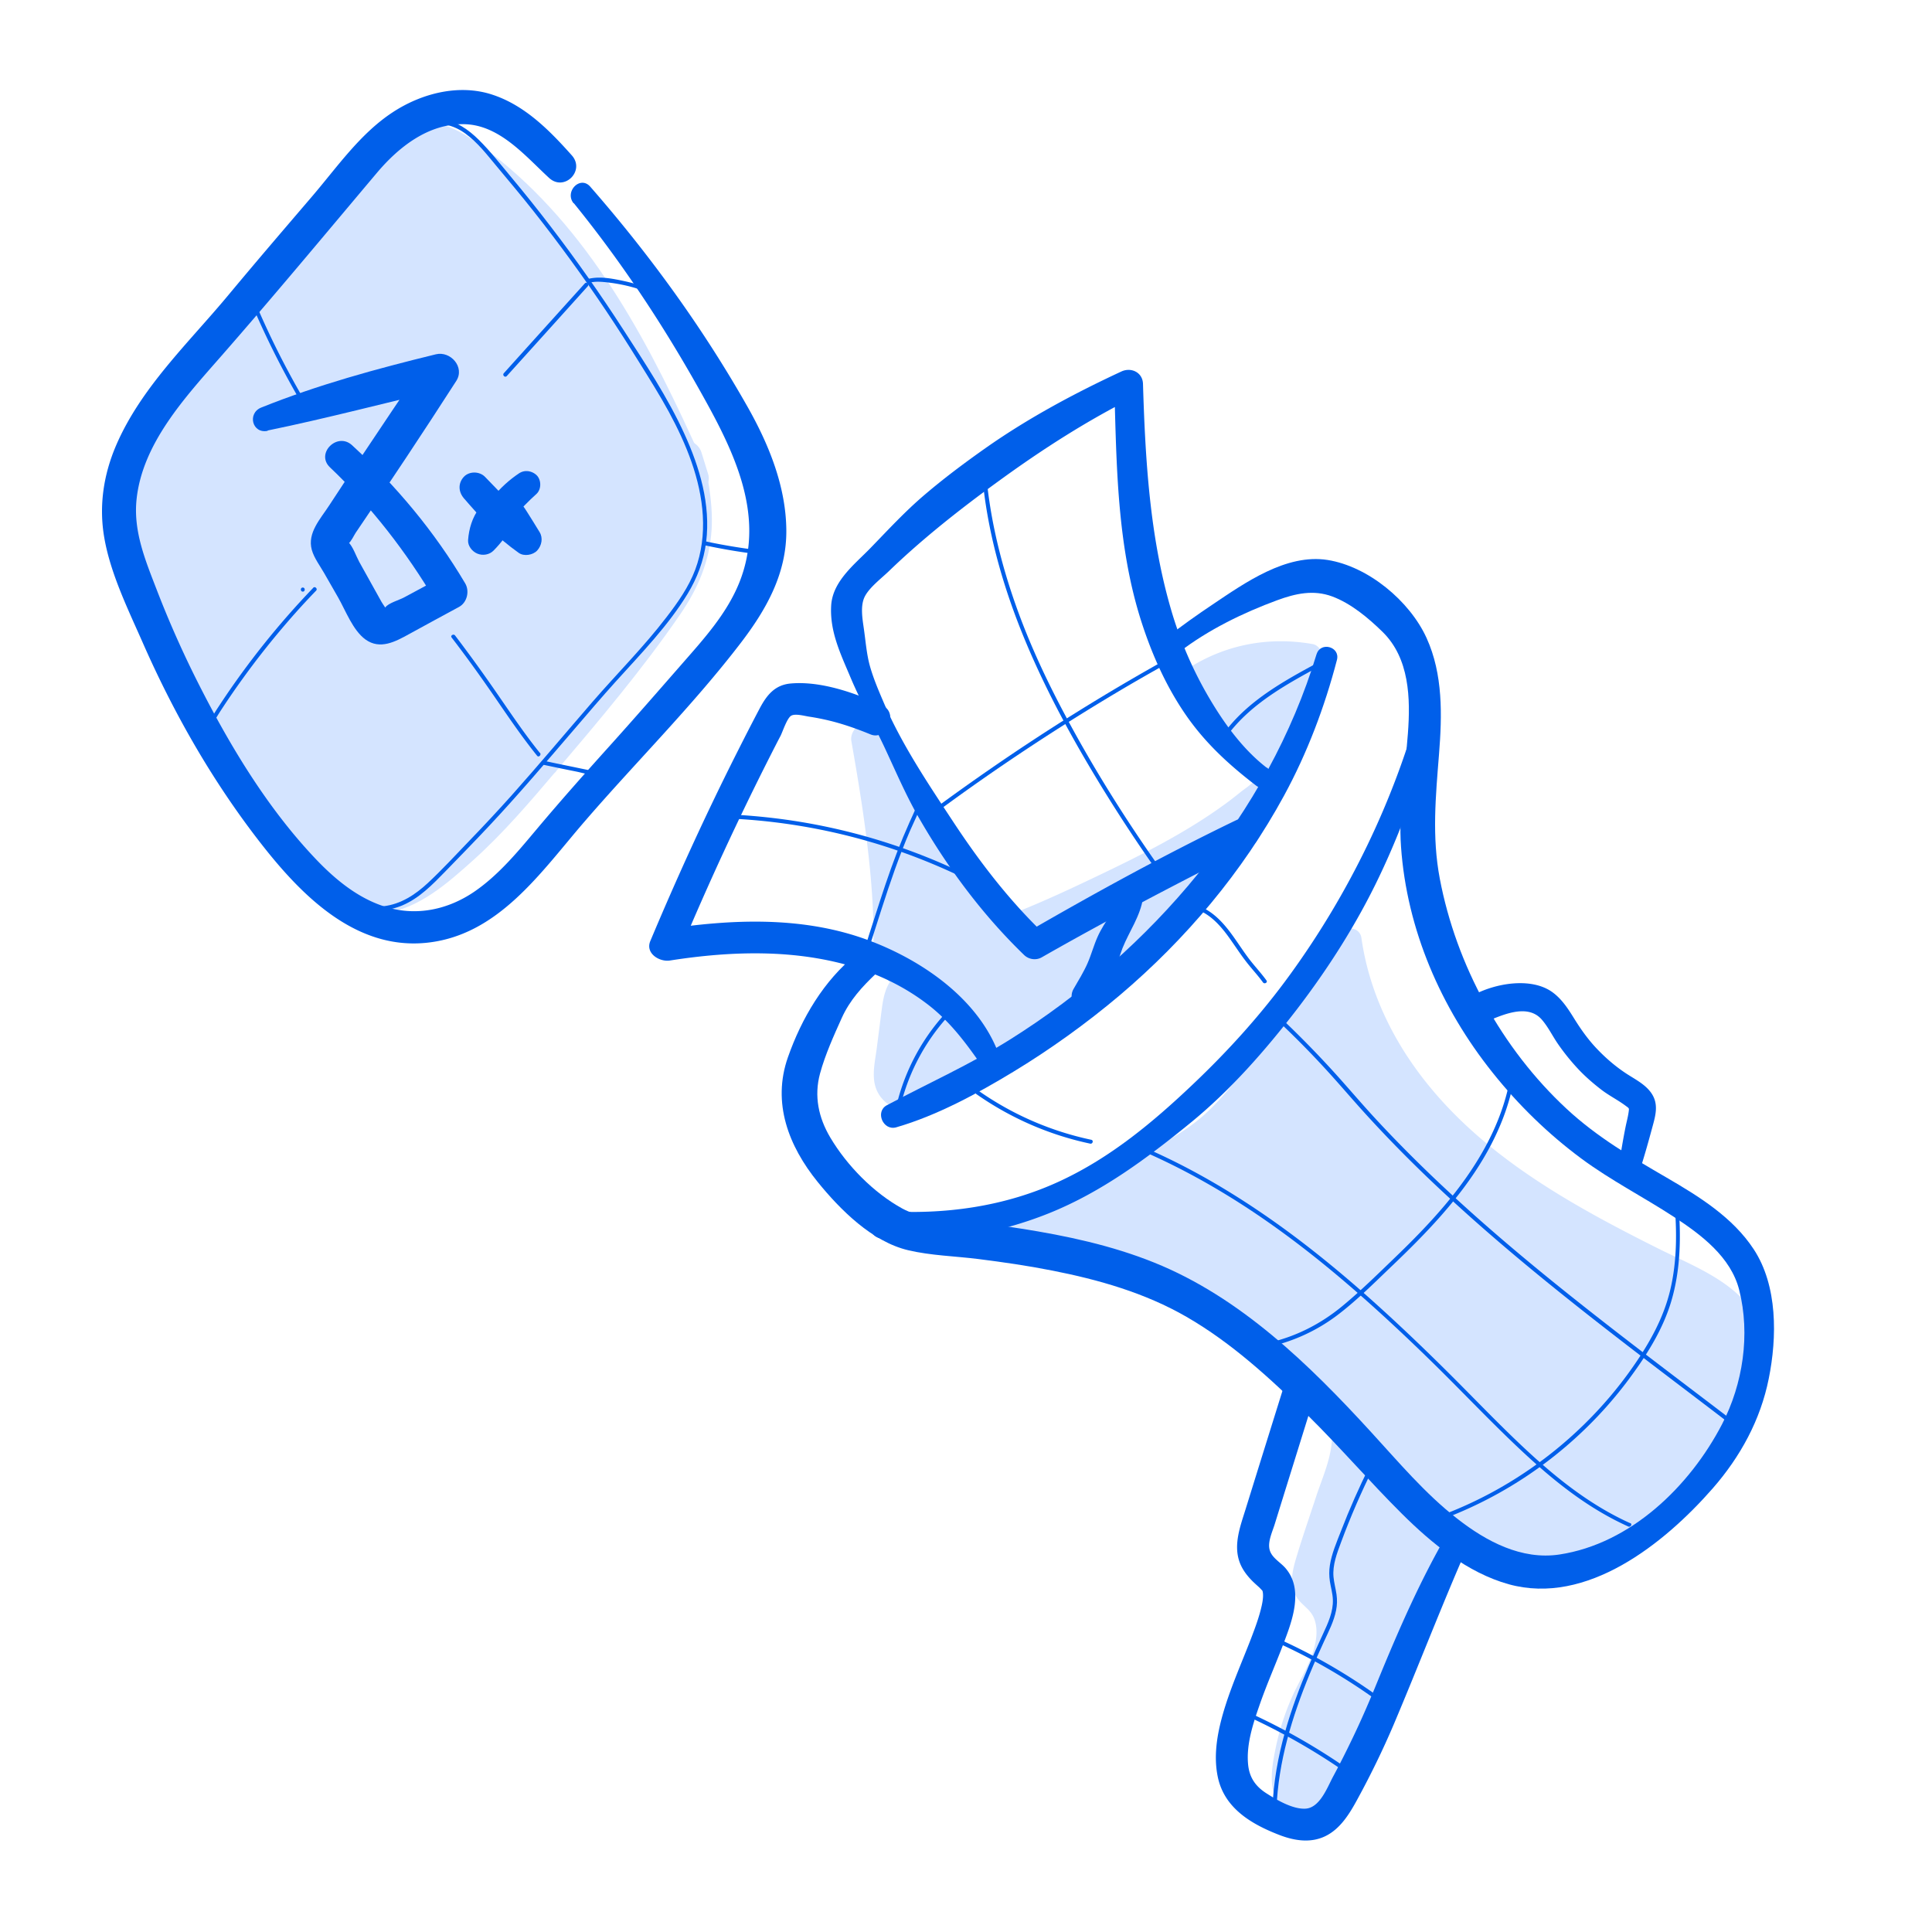 <?xml version="1.0" encoding="UTF-8"?><svg xmlns="http://www.w3.org/2000/svg" viewBox="0 0 180 180"><g fill="#d4e4ff"><path d="M120.14 70.67c1.27-2.98 1.91-6.23 1.84-9.46-3.57-.69-7.4.05-10.46 2.01 2.11 2.95 4.21 5.91 6.32 8.86.13.19.27.38.3.61.06.45-.3.83-.63 1.13-3.54 3.16-7.73 5.49-11.98 7.61-3.26 1.63-6.58 3.16-9.94 4.58-.37.15-.77.31-1.15.21-.37-.1-.64-.43-.88-.73-4.34-5.59-8.68-11.18-13.03-16.76 1.21 6.76 2.42 13.58 2.18 20.45.8.78 1.5 1.67 2.09 2.62-.78-.06-1.13.94-1.23 1.71-.25 1.95-.51 3.9-.76 5.85-.08.6-.15 1.24.11 1.79.4.86 1.51 1.2 2.44 1.02s1.73-.77 2.5-1.33l15.6-11.55c1.94-1.44 3.89-2.88 5.71-4.47 4.51-3.94 8.22-8.8 10.83-14.19"/><path d="M121.06 71.21c1.48-3.18 2.19-6.5 2.16-10 0-.5-.38-1.1-.91-1.2-3.98-.71-7.97 0-11.41 2.14-.53.33-.84 1.14-.45 1.7 1.53 2.15 3.05 4.3 4.58 6.45l1.15 1.61c.08.11.69.95.68.76 0 .24-1.07.95-1.26 1.11-.49.4-.99.79-1.5 1.16-3.71 2.7-7.86 4.77-11.99 6.74-2.22 1.06-4.45 2.1-6.72 3.03-.77.31-.74.08-1.22-.53-.31-.39-.61-.78-.91-1.17l-2.43-3.12c-3.13-4.03-6.27-8.05-9.39-12.08-.86-1.12-2.32.15-2.12 1.24.73 4.14 1.41 8.33 1.79 12.53.18 2.03.29 4.07.27 6.11 0 .87-.17 1.71.37 2.44.6.81 1.33 1.47 1.88 2.34.39-.69.79-1.37 1.18-2.06-1.97.19-2.43 1.86-2.65 3.56-.16 1.22-.31 2.44-.47 3.66-.13 1.03-.39 2.12-.23 3.16.28 1.82 1.99 2.9 3.78 2.71 2.12-.22 3.86-1.97 5.49-3.19 3.99-2.98 7.98-5.96 11.99-8.9 3.64-2.67 7.29-5.28 10.38-8.6s5.87-7.37 7.94-11.6c.68-1.39-1.4-2.61-2.08-1.21a43.6 43.6 0 0 1-7.4 10.69c-3.21 3.4-7.01 6.16-10.75 8.95-4.12 3.08-8.27 6.12-12.42 9.16-.81.6-4.48 3.65-4.28.91.09-1.26.33-2.52.49-3.78.09-.65.15-1.3.26-1.95.03-.25.07-.49.14-.73.19-.3.12-.33-.21-.1.98-.09 1.78-1.11 1.18-2.06-.66-1.05-1.42-2.02-2.3-2.91l.4.97c.23-7.03-1.08-13.9-2.33-20.78-.71.41-1.42.82-2.12 1.24 2.84 3.63 5.66 7.28 8.48 10.92 1.41 1.82 2.82 3.65 4.24 5.46.53.67 1.03 1.29 1.91 1.48.93.19 1.8-.29 2.63-.64 4.02-1.72 8-3.57 11.86-5.63 1.83-.98 3.64-2.01 5.36-3.17 1.57-1.05 3.44-2.23 4.66-3.69 1.59-1.9-.44-3.76-1.56-5.31-1.54-2.14-3.08-4.29-4.61-6.43l-.45 1.7c2.84-1.77 6.19-2.47 9.5-1.89l-.91-1.2c.03 3.14-.55 6.23-1.63 9.18-.41 1.13 1.44 1.93 1.96.82"/></g><g fill="#d4e4ff"><path d="M159.59 135.07c1.22-1.7 2.46-3.43 3.18-5.39s.88-4.23-.05-6.11c-1.11-2.25-3.51-3.52-5.76-4.64-6.89-3.43-13.86-6.9-19.73-11.88s-10.61-11.72-11.62-19.34c-2.35 3.47-4.72 6.93-7.09 10.39-1.91 2.78-3.88 5.6-6.57 7.64-1.51 1.14-3.2 2-4.89 2.84-4.24 2.11-8.53 4.13-12.86 6.06 10.34 1.73 20.15 6.45 27.97 13.43 1.44 1.29 2.89 2.78 3.23 4.68.28 1.56-.22 3.14-.71 4.64-.98 2.97-1.96 5.95-2.94 8.92-.16.48-.31 1-.15 1.47.18.53.7.84 1.11 1.23 1.19 1.14 1.38 3 1 4.6-.39 1.6-1.25 3.03-1.95 4.52a22.2 22.2 0 0 0-1.87 6.26c-.14.98-.2 2.04.26 2.91.46.88 1.62 1.46 2.48.97 3.35-9.34 7.31-18.46 11.84-27.29 2.36 2.82 10.5 3.81 14.05 2.86s2.92-2.05 5.87-4.25c1.62-1.21 3.01-3.94 4.64-5.15"/><path d="M160.33 135.51c2.48-3.43 5.4-7.58 3.64-12.01-1.54-3.87-6.14-5.5-9.56-7.22-8.08-4.05-16.29-8.6-21.9-15.9-2.93-3.81-4.99-8.21-5.67-12.99-.17-1.18-1.78-1.1-2.32-.3-2.04 3-4.09 6-6.15 8.99-1.85 2.68-3.64 5.46-6.06 7.68s-5.62 3.57-8.56 4.99c-3.38 1.64-6.79 3.21-10.23 4.74-1.03.46-.78 2.27.32 2.47a56.1 56.1 0 0 1 19.37 7.25c2.93 1.78 5.73 3.81 8.25 6.13 1.14 1.05 2.38 2.28 2.59 3.89.27 2.02-.8 4.29-1.42 6.17-.56 1.72-1.16 3.44-1.69 5.17-.47 1.55-1.07 3.27.16 4.62.5.55 1.06.89 1.34 1.61.26.68.26 1.45.13 2.15-.33 1.9-1.53 3.6-2.28 5.35-.62 1.44-1.1 2.94-1.42 4.47-.34 1.65-.72 3.63.16 5.18.64 1.14 1.97 1.94 3.3 1.71 1.8-.31 2.1-2.68 2.66-4.14 3.1-8.14 6.64-16.1 10.63-23.84l-2.13.27c1.6 1.82 4.24 2.62 6.53 3.1 2.59.54 5.33.77 7.96.35 1.22-.2 2.52-.58 3.56-1.26.9-.59 1.53-1.41 2.27-2.17 1.05-1.07 2.25-1.88 3.2-3.06s1.79-2.49 3-3.45c1.43-1.14-.59-3.14-2.01-2.01-1.06.84-1.84 1.95-2.66 3.01-.86 1.11-1.82 1.93-2.87 2.85-.74.65-1.32 1.45-2.05 2.1s-1.76.97-2.72 1.18c-2.12.45-4.5.25-6.62-.14-1.94-.36-4.3-.87-5.67-2.41-.56-.63-1.75-.48-2.13.27-4.56 8.94-8.58 18.17-11.87 27.65l.87-.87c-2.34.93-.45-5.72-.14-6.59.84-2.39 2.44-4.54 2.85-7.07.33-2.05-.15-4.04-1.7-5.48-.61-.56-.55-.76-.25-1.53.27-.7.51-1.39.75-2.1.47-1.41.94-2.81 1.41-4.22.85-2.56 2.2-5.34 1.48-8.09-.58-2.22-2.32-3.89-3.99-5.34a57.3 57.3 0 0 0-12.29-8.21c-5.03-2.48-10.32-4.17-15.84-5.11l.32 2.47c3.5-1.57 6.98-3.2 10.42-4.89 3.1-1.52 6.29-2.96 8.85-5.33 2.39-2.2 4.19-4.97 6.02-7.63q3.285-4.785 6.54-9.6l-2.32-.3c1.15 8.06 6.16 15.05 12.32 20.16 3.38 2.8 7.1 5.17 10.94 7.3 2.01 1.12 4.05 2.17 6.1 3.21 1.82.92 3.73 1.72 5.44 2.84 2.1 1.37 3.29 3.38 3.01 5.95-.29 2.7-1.83 4.99-3.36 7.14-.64.9.84 1.75 1.48.87Z"/></g><path fill="#005fea" d="M109.87 60.75c2.69-2.07 5.95-3.66 9.13-4.83 1.69-.62 3.37-1 5.12-.35s3.36 2 4.69 3.3c2.51 2.46 2.61 6.18 2.36 9.48-.26 3.53-.89 6.98-.64 10.54.54 7.72 3.72 15.02 8.53 21.04 2.4 3.01 5.18 5.72 8.27 8.01 2.74 2.03 5.77 3.57 8.62 5.43 2.54 1.66 5.31 3.73 6.09 6.82 1.04 4.13.35 8.74-1.6 12.5-3 5.78-8.51 11.13-15.15 12.14-3.53.53-6.81-1.22-9.51-3.33-3.02-2.35-5.49-5.3-8.06-8.1-5.75-6.28-12.18-12.55-20.19-15.77-3.97-1.6-8.18-2.5-12.39-3.16-2.09-.33-4.19-.6-6.29-.86-1.61-.2-3.3-.21-4.76-1-2.69-1.47-5.18-4.01-6.74-6.64-1.09-1.84-1.52-3.85-.95-5.95.48-1.76 1.28-3.53 2.03-5.19s1.91-2.91 3.16-4.1c1.22-1.16-.56-2.83-1.81-1.81-3.03 2.44-5.09 5.94-6.37 9.58-1.5 4.26.07 8.29 2.78 11.63 2.09 2.58 5.07 5.56 8.42 6.35 2.11.5 4.38.55 6.53.82 2.3.29 4.59.62 6.86 1.07 4.35.85 8.69 2.09 12.55 4.32 4.21 2.43 7.83 5.76 11.28 9.16 3.02 2.98 5.78 6.2 8.79 9.19 2.78 2.76 6.1 5.49 9.94 6.56 7.28 2.02 14.52-3.8 19.01-8.93 2.57-2.94 4.45-6.37 5.22-10.22.78-3.86.84-8.65-1.4-12.06-1.95-2.97-5.08-4.91-8.09-6.66-3.32-1.93-6.52-3.8-9.35-6.43-6.03-5.6-10.28-13.37-11.81-21.45-.74-3.9-.38-7.67-.07-11.58.29-3.63.38-7.45-1.16-10.83-1.57-3.45-5.44-6.67-9.23-7.27-3.85-.6-7.68 2.12-10.72 4.16-1.42.95-2.84 1.96-4.19 3.01-.8.63.28 2.05 1.1 1.42Z"/><path fill="#005fea" d="M122.66 60.95c-4.53 14.95-15.4 27.63-28.51 35.87-3.71 2.33-7.66 4.1-11.52 6.15-1.13.6-.35 2.41.87 2.06 3.8-1.1 7.53-3.13 10.9-5.17s6.81-4.5 9.92-7.13c6.17-5.23 11.44-11.49 15.31-18.6 2.16-3.97 3.79-8.27 4.93-12.65.32-1.23-1.53-1.74-1.9-.52Z"/><path fill="#005fea" d="M118.02 71.53c-2.29-1.76-4.1-4.31-5.53-6.79a36.2 36.2 0 0 1-3.45-8.17c-1.93-6.72-2.34-13.84-2.55-20.8-.03-1.08-1.1-1.58-2.01-1.16-4.33 2.01-8.64 4.32-12.55 7.06-1.99 1.4-3.95 2.86-5.8 4.44-1.81 1.54-3.4 3.27-5.05 4.97-1.47 1.51-3.5 3.07-3.64 5.32-.15 2.46.9 4.57 1.82 6.76.93 2.21 2.12 4.28 3.14 6.45 1.04 2.22 1.99 4.46 3.21 6.58 2.69 4.68 5.93 9.04 9.81 12.79.44.42 1.12.51 1.64.21 6.39-3.65 12.92-7.03 19.48-10.36 1.6-.81.2-3.17-1.4-2.4-6.63 3.2-13.08 6.74-19.45 10.42l1.64.21c-3.23-3.09-5.95-6.61-8.41-10.33-2.41-3.66-4.95-7.41-6.66-11.45-.45-1.05-.9-2.12-1.21-3.22s-.4-2.34-.57-3.51c-.13-.92-.35-2.15.11-3.01s1.55-1.67 2.27-2.37c3.12-3.01 6.66-5.79 10.17-8.34 4.08-2.97 8.27-5.66 12.79-7.92-.67-.39-1.34-.77-2.01-1.16.22 7.51.23 15.12 2.59 22.35.98 3 2.28 5.89 4.07 8.49 1.82 2.64 4.04 4.67 6.57 6.61 1 .76 1.97-.93.99-1.69Z"/><path fill="#005fea" d="M93.04 98.17c-1.91-5.1-7.07-8.65-11.97-10.51-6.21-2.36-13.02-2.04-19.47-1.03l1.82 1.82a276 276 0 0 1 8.43-18.2c.29-.57.58-1.14.88-1.71.19-.38.59-1.61.97-1.85s1.27.02 1.69.08c.6.09 1.21.21 1.8.35 1.34.32 2.64.78 3.91 1.3 1.53.63 2.64-1.99 1.13-2.68-2.52-1.17-5.74-2.31-8.56-2.06-1.48.13-2.24 1.09-2.89 2.32-.75 1.42-1.48 2.85-2.2 4.28-2.87 5.7-5.52 11.51-7.99 17.39-.49 1.16.86 1.97 1.82 1.82 5.75-.9 11.8-1.09 17.41.68 2.3.73 4.5 1.82 6.43 3.27 2.06 1.53 3.53 3.44 4.98 5.51.6.86 2.25.37 1.83-.77Zm41.81 44.72c-2.56 4.41-4.57 9.03-6.5 13.74-.77 1.89-1.58 3.76-2.47 5.59a81 81 0 0 1-1.7 3.34c-.53 1-1.23 2.9-2.58 2.95-1.18.05-2.64-.81-3.61-1.43s-1.54-1.4-1.69-2.54c-.23-1.88.41-3.85 1.02-5.6.68-1.98 1.54-3.9 2.28-5.86.56-1.48 1.18-3.13 1.06-4.74-.06-.86-.35-1.62-.92-2.27-.5-.56-1.32-.98-1.47-1.76-.15-.73.29-1.64.5-2.33 1.22-3.94 2.45-7.87 3.67-11.81.57-1.85-2.32-2.64-2.89-.8-1.18 3.78-2.36 7.56-3.53 11.33-.47 1.5-1.08 3.15-.57 4.72.2.62.57 1.17 1.01 1.65.27.3.58.57.88.84.3.32.37.39.22.2.08.15.09.16.03.02.15.34.08.94-.04 1.47-.23 1.04-.61 2.05-.99 3.05-.81 2.1-1.73 4.17-2.41 6.32-.66 2.1-1.15 4.4-.69 6.59.61 2.91 3.13 4.39 5.71 5.39 1.39.54 2.93.8 4.33.11s2.26-2.12 2.99-3.47a80 80 0 0 0 3.35-6.9c2.35-5.55 4.5-11.17 6.93-16.69.56-1.27-1.18-2.39-1.92-1.12Zm-2.58-77.16c-2.43 8.94-6.59 17.49-12.02 24.99-2.71 3.75-5.81 7.18-9.17 10.36-3.69 3.5-7.6 6.75-12.24 8.92-5.2 2.44-10.94 3.21-16.63 2.82-1.68-.12-1.64 2.45 0 2.59 5.25.47 10.68-.42 15.56-2.39s9.08-5.09 13.16-8.42c3.72-3.04 6.97-6.75 9.89-10.55 2.95-3.85 5.58-7.98 7.67-12.36a71.6 71.6 0 0 0 5.33-15.52c.23-1.02-1.29-1.45-1.57-.43Zm20.48 43.39c.44-1.35.82-2.71 1.19-4.08.3-1.1.62-2.17-.09-3.2-.61-.88-1.64-1.34-2.5-1.93-.96-.65-1.84-1.42-2.63-2.26s-1.44-1.76-2.05-2.74c-.57-.92-1.16-1.84-2.05-2.48-1.99-1.42-5.32-.81-7.33.27-1.34.73-.41 3.14 1.07 2.53 1.55-.64 3.94-1.79 5.29-.23.59.68.99 1.52 1.5 2.26.56.81 1.18 1.58 1.85 2.3s1.42 1.37 2.2 1.97c.73.56 1.55.96 2.28 1.51.3.22.3.21.27.46-.06.5-.2 1-.3 1.49-.24 1.2-.44 2.4-.62 3.61-.17 1.23 1.49 1.76 1.9.52Z"/><path fill="#005fea" d="M127.63 136.54c-.99 2-1.9 4.04-2.7 6.12-.4 1.03-.86 2.08-1.03 3.18-.08.5-.07.99 0 1.48.09.57.26 1.14.28 1.72.04 1.12-.45 2.18-.91 3.17s-.91 1.99-1.34 3c-.85 2-1.61 4.04-2.2 6.13-.66 2.33-1.09 4.73-1.18 7.16 0 .24.37.24.38 0 .16-4.35 1.45-8.56 3.1-12.56.42-1.02.87-2.02 1.33-3.02.43-.93.92-1.87 1.12-2.89.1-.49.11-.98.04-1.48-.08-.55-.23-1.08-.28-1.63-.1-1.12.32-2.2.7-3.22.88-2.38 1.89-4.7 3.02-6.97.11-.22-.22-.41-.32-.19Z"/><path fill="#005fea" d="M128.87 158.39a53.6 53.6 0 0 0-10.27-5.93c-.22-.1-.41.23-.19.32 3.63 1.59 7.08 3.58 10.27 5.93.19.14.38-.18.19-.32m-3.01 6.62a59 59 0 0 0-9.56-5.48c-.22-.1-.41.22-.19.32 3.35 1.53 6.55 3.36 9.56 5.48.2.14.39-.19.19-.32m26.02-23.1c-3.38-1.52-6.34-3.78-9.07-6.26-2.76-2.51-5.32-5.23-7.97-7.86s-5.38-5.22-8.2-7.69c-2.81-2.45-5.73-4.78-8.8-6.89s-6.26-4-9.63-5.58c-.42-.2-.85-.39-1.27-.58-.22-.1-.41.23-.19.32 3.4 1.5 6.65 3.32 9.75 5.37 3.14 2.08 6.12 4.39 8.98 6.84 2.85 2.44 5.58 5 8.26 7.63 2.66 2.62 5.23 5.34 7.95 7.89s5.52 4.84 8.77 6.52c.41.21.82.41 1.24.6.22.1.41-.22.19-.32Zm-50.21-35.72c-3.78-.8-7.36-2.36-10.52-4.58-.2-.14-.39.19-.19.32a28.9 28.9 0 0 0 10.61 4.62c.24.05.34-.31.1-.36m-13.1-12.3a19.45 19.45 0 0 0-5.06 9.17c-.06.23.31.33.36.1.8-3.39 2.52-6.52 4.96-9 .17-.17-.1-.44-.27-.27Zm34.28-32.19c-3.11 1.68-6.31 3.43-8.54 6.24-.15.19.12.45.27.27 2.21-2.79 5.39-4.52 8.47-6.19.21-.11.02-.44-.19-.32Zm38.02 70.23c-5.7-4.34-11.44-8.64-16.99-13.17-5.52-4.51-10.85-9.26-15.69-14.49-1.38-1.49-2.69-3.05-4.07-4.56a96 96 0 0 0-4.45-4.55c-.17-.17-.44.1-.27.27 1.37 1.3 2.69 2.64 3.97 4.03 1.25 1.35 2.44 2.76 3.68 4.13 2.4 2.65 4.93 5.19 7.55 7.62 5.24 4.87 10.82 9.36 16.48 13.73 3.18 2.46 6.4 4.88 9.59 7.32.19.15.38-.18.19-.32Zm-42.88-40.59c-.55-.76-1.2-1.43-1.75-2.18-.45-.61-.86-1.24-1.3-1.86-.84-1.18-1.79-2.29-3.16-2.86-.22-.09-.32.27-.1.36 1.35.57 2.28 1.75 3.09 2.92.41.58.8 1.18 1.23 1.74.53.71 1.15 1.35 1.67 2.07.14.19.47 0 .32-.19"/><path fill="#005fea" d="M140.67 100.59c-.83 4.44-3.25 8.39-6.14 11.79-1.41 1.66-2.93 3.21-4.5 4.72-1.62 1.56-3.23 3.15-4.96 4.58-2.03 1.68-4.37 2.87-6.95 3.44-.24.05-.14.41.1.36 2.26-.5 4.4-1.48 6.26-2.86 1.83-1.37 3.47-3.01 5.12-4.59 3.2-3.05 6.33-6.27 8.6-10.09 1.33-2.24 2.35-4.68 2.83-7.25.04-.24-.32-.34-.36-.1M156 111.97c.24 2.72.25 5.51-.38 8.18-.62 2.64-1.94 4.98-3.48 7.19-2.72 3.9-6.2 7.28-10.16 9.91a37.8 37.8 0 0 1-7.13 3.72c-.22.09-.13.45.1.36 4.51-1.77 8.67-4.39 12.21-7.7a38 38 0 0 0 4.78-5.38c1.57-2.14 3.01-4.46 3.77-7.02.89-3 .92-6.18.65-9.27-.02-.24-.4-.24-.38 0Zm-47.71-30.78c-3.1-4.36-5.97-8.89-8.53-13.59s-4.57-9.12-6.03-14c-.82-2.75-1.43-5.56-1.75-8.41-.03-.24-.4-.24-.38 0 .57 5.08 2.03 10.01 4.01 14.72 2.01 4.78 4.52 9.33 7.23 13.73 1.62 2.63 3.33 5.21 5.12 7.74.14.2.46 0 .32-.19Z"/><path fill="#005fea" d="M108.49 61.53c-5.64 3.15-11.12 6.57-16.43 10.25-1.49 1.03-2.96 2.08-4.43 3.15-.19.14 0 .47.19.32 5.21-3.82 10.6-7.38 16.15-10.69 1.56-.93 3.13-1.83 4.71-2.71.21-.12.02-.44-.19-.32M89.88 81.42a56.2 56.2 0 0 0-17.08-5.11c-1.68-.22-3.38-.37-5.07-.44-.24 0-.24.37 0 .38 5.9.24 11.75 1.42 17.27 3.49 1.59.6 3.16 1.27 4.69 2.01.22.1.41-.22.19-.32Z"/><path fill="#005fea" d="M85.76 73.69c-.11 1.03-.59 1.96-1.01 2.89-.42.94-.82 1.9-1.19 2.86-.76 1.97-1.41 3.98-2.06 6l-.54 1.68c-.09.3-.19.59-.28.89-.05.16-.1.32-.15.47-.03.1-.26.73-.03.71.24-.02.24-.4 0-.38-.14.01-.29.05-.35.2-.05.13.01.28.14.32.43.16.57-.64.64-.88.4-1.26.8-2.52 1.21-3.78.79-2.45 1.62-4.89 2.64-7.26.52-1.21 1.21-2.4 1.35-3.73.03-.24-.35-.24-.38 0Zm18.81 9.41c-.52 1.51-1.67 2.73-2.31 4.18-.36.8-.58 1.65-.93 2.45s-.85 1.62-1.31 2.41c-.37.63-.15 1.48.49 1.85s1.47.14 1.85-.49c.52-.86.98-1.74 1.37-2.67.33-.81.54-1.69.85-2.49.63-1.58 1.67-2.98 1.92-4.72.08-.53-.13-1.07-.7-1.23s-1.05.19-1.23.7Z"/><g fill="#d4e4ff"><path d="M38.64 53.85c.43-.94 1.04-1.8 1.57-2.69.58-.99 1.06-2.05 1.48-3.12a21.5 21.5 0 0 1-2.71 1.74c-.67.36-1.37.71-1.84 1.31-.05.06-.1.14-.1.22 0 .07.03.13.06.18.39.73.8 1.46 1.22 2.17"/><path d="M39.65 54.45c.49-.98 1.16-1.85 1.72-2.79.61-1.04 1.1-2.15 1.56-3.27.19-.47-.1-1.07-.46-1.35s-1.01-.4-1.42-.1c-.63.46-1.31.87-1.99 1.27-.62.36-1.28.64-1.88 1.04-.34.23-.69.48-.96.79-.23.26-.42.52-.52.87-.13.48 0 .88.18 1.31.34.76.74 1.49 1.14 2.22.38.69 1.38.97 2.05.54s.98-1.34.54-2.05c-.23-.37-.46-.74-.68-1.11-.11-.18-.21-.36-.32-.53-.06-.1-.12-.19-.18-.29s-.14-.37-.05-.04v.74c-.05.12-.11.23-.2.32.04-.05.08-.1.12-.14.06-.07.13-.13.2-.2.05-.04.09-.08.14-.12l-.13.1c.03-.07.25-.17.31-.21.36-.23.74-.43 1.1-.64.4-.24.8-.48 1.18-.75.21-.14.41-.29.61-.44.09-.06.17-.13.26-.2.12-.09.23-.18.35-.27q-.18.135 0 0l-1.88-1.45c-.1.27-.21.54-.32.8.12-.28-.06.15-.09.19-.04.1-.09.2-.13.3-.23.51-.49 1-.76 1.49-.52.92-1.1 1.81-1.53 2.78-.24.56-.18 1.28.42 1.6.53.28 1.31.17 1.6-.42Z"/></g><g fill="#d4e4ff"><path d="M63.91 42.58q.21.735.39 1.5c.08.17.15.34.23.51z"/><path d="M62.46 42.98c.1.34.19.68.28 1.03l.06.24c.05.22.1.36.2.58.08.17.15.34.23.51.09.17.22.32.39.42q.21.195.51.27l.4.05c.21 0 .4-.04.58-.13.13-.04.24-.1.33-.19q.24-.165.39-.42c.19-.35.27-.77.15-1.16l-.54-1.75c-.03-.08-.05-.17-.08-.25-.11-.37-.35-.7-.69-.9-.17-.11-.36-.17-.56-.18-.2-.04-.4-.04-.6.03-.36.12-.71.34-.9.69s-.27.77-.15 1.16l.54 1.75c.03.08.05.17.08.25.91-.39 1.83-.77 2.74-1.16-.08-.17-.15-.34-.23-.51l.15.36q-.165-.75-.39-1.5c-.11-.37-.36-.7-.69-.9-.17-.11-.36-.17-.56-.18-.2-.04-.4-.04-.6.03-.36.12-.71.34-.9.69s-.27.76-.15 1.16Z"/><path d="M50.74 70.8c3.89-4.59 7.78-9.19 11.2-14.12.7-1.01 1.38-2.03 1.88-3.15 1.3-2.94 1.2-6.29.48-9.45-2.52-5.61-5.14-11.21-8.49-16.37-3.45-5.32-7.71-10.2-13-13.7-.9-.6-1.92-1.18-3-1.09-.79.07-1.5.48-2.16.91-8.11 5.25-13.14 13.98-19.54 21.22-2.32 2.62-4.93 5.25-5.7 8.66-.66 2.93.18 5.97 1 8.85.77 2.7 1.57 5.46 3.2 7.75 1.18 1.67 4.33 8.86 5.3 10.66.79 1.47-.42-2.68.08-1.09.85 2.68 2.21 5.19 3.99 7.37.3.36.72.75 1.17.61.28-.09.45-.36.59-.61.66-1.13 1.89-1.88 2.99-2.72-.6.65-1.18 1.3-1.74 1.98-.34.42-.69.86-.82 1.38-.14.61.04 1.25.3 1.81 1.48 3.27 5.83 4.88 9.08 3.36.48-.22.93-.5 1.36-.79 4.61-3.02 8.25-7.28 11.81-11.48Z"/><path d="M51.8 71.86c4.02-4.74 8.05-9.49 11.57-14.62 1.67-2.43 2.75-4.96 2.93-7.93.08-1.38-.05-2.76-.26-4.12-.25-1.6-.92-2.94-1.59-4.4-4.67-10.2-10.28-20.39-19.52-27.14-2.2-1.61-4.48-2.97-7.17-1.62-2.26 1.13-4.33 2.98-6.16 4.69-3.82 3.59-6.95 7.83-10.18 11.95-1.66 2.13-3.37 4.21-5.17 6.22s-3.51 3.94-4.57 6.35c-1.19 2.73-1.14 5.6-.54 8.48.59 2.83 1.43 5.75 2.59 8.41.84 1.94 2.1 3.65 3.04 5.54s1.87 3.91 2.79 5.87c.56 1.19 1.37 3.88 3.18 3.12.95-.39 1.02-1.31.88-2.18-.04-.27-.1-.53-.16-.8-.02-.08-.03-.18-.06-.26-.17-.49.23-.26-.06.49l-2.74.36c-.24-.56-.06-.13-.03 0 .11.4.27.81.42 1.19.3.78.63 1.54.99 2.29.71 1.45 1.59 2.8 2.58 4.07.86 1.1 2.22 2.13 3.61 1.18.61-.41.89-1.1 1.38-1.63.57-.6 1.29-1.06 1.95-1.56l-1.82-2.36c-1.14 1.25-2.76 2.66-2.99 4.42-.2 1.5.57 2.98 1.49 4.12 1.78 2.18 4.73 3.39 7.52 3.09 3.26-.35 6.05-2.84 8.39-4.94 2.81-2.53 5.27-5.41 7.71-8.29 1.24-1.46-.87-3.6-2.12-2.12-3.58 4.22-7.31 8.85-12.18 11.66-1.8 1.04-3.94.93-5.7-.16-.85-.52-1.67-1.34-2.02-2.29-.46-1.24 1.25-2.53 2.02-3.37 1.09-1.18-.39-3.43-1.82-2.36-.97.72-2.03 1.4-2.83 2.32-.1.11-.57.59-.59.78-.21.23-.11.28.31.15.5.09.55 0 .18-.29-.21-.52-.83-1.1-1.13-1.57-1.22-1.86-1.87-3.85-2.74-5.87-.57-1.33-2.33-.68-2.74.36-.16.4.02.9.11 1.3.04.19.07.4.13.59.09.29 0 .12.07-.13l.69-.9-.02.02h1.51c.61.31.37.44.17-.03-.1-.22-.22-.44-.33-.65-.31-.63-.61-1.27-.9-1.9-.7-1.5-1.4-3-2.12-4.48-.55-1.12-1.09-2.26-1.77-3.31-1.27-1.96-2.07-4-2.73-6.23-.73-2.45-1.57-4.99-1.53-7.58.03-2.39 1.11-4.45 2.55-6.31 1.37-1.76 2.95-3.36 4.38-5.07s2.8-3.47 4.16-5.23c2.72-3.49 5.44-7.01 8.64-10.07 1.58-1.52 3.28-2.94 5.15-4.11 1.01-.63 1.71-.74 2.78-.15s2.1 1.38 3.06 2.15C52 23.02 56.85 31.6 60.91 40.21c.59 1.25 1.21 2.5 1.74 3.78s.66 2.67.69 4.02c.07 2.95-.89 5.33-2.54 7.72-3.38 4.91-7.25 9.47-11.1 14.01-1.24 1.46.87 3.6 2.12 2.12Z"/></g><g fill="#005fea"><path d="M53.46 18.93c4.31 5.31 8.11 11.02 11.47 16.97 3.16 5.6 6.57 11.89 3.94 18.4-1.17 2.89-3.29 5.22-5.31 7.53-2.23 2.55-4.45 5.1-6.72 7.62s-4.59 5.13-6.8 7.76c-1.77 2.11-3.6 4.34-5.9 5.9-2.4 1.62-5.27 2.25-8.08 1.42-2.64-.77-4.85-2.6-6.71-4.57-4.42-4.67-7.87-10.38-10.77-16.09a95 95 0 0 1-4-8.98c-1.04-2.69-2.16-5.39-1.86-8.33.53-5.23 4.52-9.53 7.82-13.3 4.94-5.64 9.74-11.42 14.57-17.15 2.04-2.42 4.81-4.61 8.15-4.54 3.29.07 5.67 2.96 7.9 5.01 1.42 1.3 3.39-.68 2.11-2.11-2.06-2.31-4.35-4.64-7.37-5.64-3.12-1.04-6.6-.14-9.28 1.61-3.04 1.98-5.18 5.09-7.51 7.82-2.61 3.05-5.22 6.09-7.79 9.18-3.7 4.46-8.17 8.64-10.5 14.05-1.18 2.75-1.62 5.67-1.1 8.63.58 3.34 2.22 6.67 3.58 9.76 2.92 6.64 6.54 12.97 11 18.69 3.71 4.76 8.71 9.88 15.3 9.28 6.8-.62 10.79-6.6 14.88-11.33 4.79-5.55 10.06-10.78 14.52-16.6 2.39-3.12 4.29-6.47 4.26-10.51-.03-4.1-1.64-8.03-3.63-11.54-4.15-7.32-9.1-14.14-14.64-20.48-.94-1.07-2.42.47-1.55 1.55Z"/><path d="M35.94 13.82c.95-1.01 2.35-1.72 3.66-2.11s2.64-.09 3.78.75 1.94 1.89 2.8 2.92c1.19 1.43 2.39 2.85 3.54 4.31q3.555 4.5 6.75 9.27c1.06 1.58 2.08 3.18 3.08 4.79.95 1.53 1.91 3.05 2.77 4.63 1.61 2.98 2.96 6.25 3.16 9.67.1 1.71-.11 3.43-.71 5.03s-1.62 3.05-2.65 4.39c-2.12 2.78-4.62 5.27-6.91 7.91-2.52 2.91-4.99 5.86-7.55 8.73-1.28 1.43-2.59 2.83-3.92 4.21s-2.53 2.69-3.87 3.94c-1.17 1.09-2.52 1.98-4.13 2.17-1.43.17-2.91-.14-4.15-.87-.61-.36-1.14-.82-1.59-1.36-.16-.19-.42.08-.27.27 1.83 2.19 5.1 2.99 7.74 1.89 1.59-.67 2.82-1.94 4-3.15 1.37-1.41 2.74-2.81 4.09-4.25 2.75-2.93 5.35-6 7.97-9.05 1.26-1.47 2.51-2.94 3.81-4.38 1.21-1.34 2.45-2.66 3.62-4.03 1.12-1.31 2.18-2.67 3.08-4.14.92-1.51 1.53-3.11 1.75-4.87.43-3.47-.6-6.95-2.03-10.07-1.55-3.4-3.65-6.55-5.67-9.68q-3.195-4.95-6.78-9.63-1.815-2.37-3.72-4.65c-.97-1.16-1.91-2.38-2.99-3.44-.95-.94-2.12-1.78-3.5-1.89s-2.74.56-3.86 1.22c-.57.33-1.12.72-1.57 1.2-.17.18.1.44.27.27"/><path d="M70.74 51.27c-1.66-.2-3.31-.47-4.95-.82-.24-.05-.34.31-.1.36q2.505.54 5.04.84c.24.03.24-.35 0-.38Zm-9.35-24c-1.04-.47-2.12-.84-3.23-1.08-1.03-.22-2.24-.47-3.29-.22-.23.06-.14.42.1.36.53-.13 1.08-.08 1.62-.02s1.06.15 1.58.26c1.04.23 2.06.57 3.03 1.02.22.1.41-.22.19-.32m-6.9-.87c-2.52 2.79-5.04 5.58-7.55 8.37-.16.18.1.44.27.27 2.52-2.79 5.04-5.58 7.55-8.37.16-.18-.1-.44-.27-.27M28.21 55.12c.24 0 .24-.38 0-.38s-.24.38 0 .38m.97-.35a76.5 76.5 0 0 0-8.6 10.74c-.66 1-1.35 2.02-1.56 3.23-.04.24.32.34.36.1.18-1.08.77-2 1.36-2.9s1.26-1.87 1.92-2.78c1.32-1.83 2.72-3.59 4.2-5.3.84-.97 1.7-1.91 2.59-2.83.17-.17-.1-.44-.27-.27Zm27.26 17.14c-.51.08-1.01-.04-1.51-.14-.46-.1-.93-.19-1.39-.29-.93-.19-1.86-.38-2.78-.58-.24-.05-.34.31-.1.36 1 .21 2 .42 3.01.62.92.19 1.93.54 2.87.38.24-.04.14-.4-.1-.36Zm-6.14-1.76c-1.41-1.75-2.66-3.61-3.93-5.45-1.28-1.86-2.6-3.69-3.97-5.49-.14-.19-.47 0-.32.19 1.4 1.82 2.74 3.69 4.04 5.58 1.26 1.84 2.52 3.69 3.92 5.43.15.19.42-.08.27-.27ZM28.21 37.04a79 79 0 0 1-4.56-9.17l-.31.18c.13.1.26.21.39.31.19.15.45-.12.27-.27-.13-.1-.26-.21-.39-.31s-.4-.01-.31.18c1.33 3.18 2.87 6.28 4.6 9.26.12.21.45.02.32-.19Z"/></g><path fill="#005fea" d="M24.93 40.11c5.56-1.14 11.04-2.6 16.57-3.88l-1.9-2.48c-2.01 2.92-3.97 5.86-5.94 8.81-1 1.51-2 3.01-2.99 4.53-.8 1.24-2.06 2.55-1.62 4.14.21.76.78 1.51 1.16 2.18l1.29 2.25c.71 1.24 1.37 3.06 2.55 3.92 1.36.98 2.79.2 4.06-.5 1.55-.85 3.09-1.69 4.65-2.53.76-.41 1.01-1.47.58-2.2-2.87-4.84-6.4-9.06-10.54-12.87-1.37-1.26-3.42.76-2.06 2.06 3.83 3.63 7.13 7.9 9.82 12.44l.58-2.2c-1.16.63-2.33 1.26-3.49 1.88-.44.24-1.48.53-1.75.93-.27.06-.26.17.02.32.23.26.28.29.14.09-.05-.3-.38-.67-.53-.95-.69-1.23-1.37-2.47-2.06-3.7-.28-.51-.61-1.48-1.03-1.85-.12-.29-.16-.27-.11.06-.04.33 0 .35.14.07.23-.15.52-.77.66-.98 3.18-4.68 6.32-9.4 9.38-14.16.82-1.28-.53-2.81-1.9-2.48-5.53 1.35-10.99 2.84-16.27 4.96-1.32.53-.85 2.47.6 2.17Z"/><path fill="#005fea" d="M46.52 48.32c.5-.38 1.03-.74 1.56-1.09.26-.17.52-.34.77-.51.13-.09.28-.17.41-.27.11-.08.07-.03-.03-.02.15 0 .34-.14.47-.2l-1.27-2.18c-.97.64-1.81 1.41-2.54 2.31-.32.39-.49.82-.35 1.33.13.47.5.81.96.96.22.07-.23-.12-.09-.03.12.07-.24-.24-.07-.05.03.03.07.09.1.11-.07-.05-.18-.25-.05-.06.16.24.3.49.44.74.32.56.65 1.11.99 1.66l1.94-1.94c-.22-.15-.43-.31-.64-.47-.15-.11.21.17.07.05l-.15-.12c-.11-.09-.22-.18-.32-.27-.4-.34-.79-.7-1.16-1.07-.63-.62-1.78-.52-2.22.29-.2.37-.42.74-.67 1.08-.03.05-.11.19-.16.22.13-.16.14-.19.05-.07-.04.05-.08.09-.12.14-.14.16-.28.32-.43.48l2.38.98c0-.06 0-.11.01-.17.01-.19 0 .06-.02.11.04-.12.05-.25.08-.38.03-.11.06-.22.1-.33.02-.05.04-.11.06-.16.06-.17-.12.25-.04.09.11-.22.22-.43.36-.63.21-.31.39-.57.44-.96.12-.91-.53-1.51-1.07-2.14-.38-.44-.75-.88-1.13-1.32l-1.98 1.98c.69.7 1.38 1.4 2.08 2.1.51.51 1.45.55 1.96 0s.54-1.4 0-1.96c-.68-.71-1.37-1.41-2.05-2.12-.51-.53-1.47-.55-1.98 0-.54.59-.51 1.38 0 1.98.33.39.67.77 1.01 1.15.18.2.36.41.54.61.04.05.09.1.13.15-.28-.31-.32-.7-.1-1.18-.05.07-.1.15-.15.22-.64.86-.95 1.9-1.03 2.95-.04.55.38 1.07.86 1.27.51.21 1.13.11 1.52-.29.7-.71 1.31-1.52 1.8-2.4l-2.22.29c.84.86 1.78 1.63 2.76 2.33.49.35 1.32.21 1.72-.22.42-.46.56-1.17.22-1.72-.39-.64-.78-1.27-1.18-1.9-.46-.73-.98-1.42-1.86-1.67l.82 2.01c.11-.14 0 0-.05.06.04-.04.08-.1.11-.14.08-.1.16-.19.24-.28.17-.2.35-.39.53-.57.35-.36.71-.71 1.09-1.05.49-.44.48-1.34 0-1.78-.5-.45-1.29-.51-1.78 0-.44.45-.97.81-1.44 1.24s-.93.87-1.38 1.31c-.34.33-.36.89-.08 1.26.26.34.86.54 1.24.25Z"/></svg>